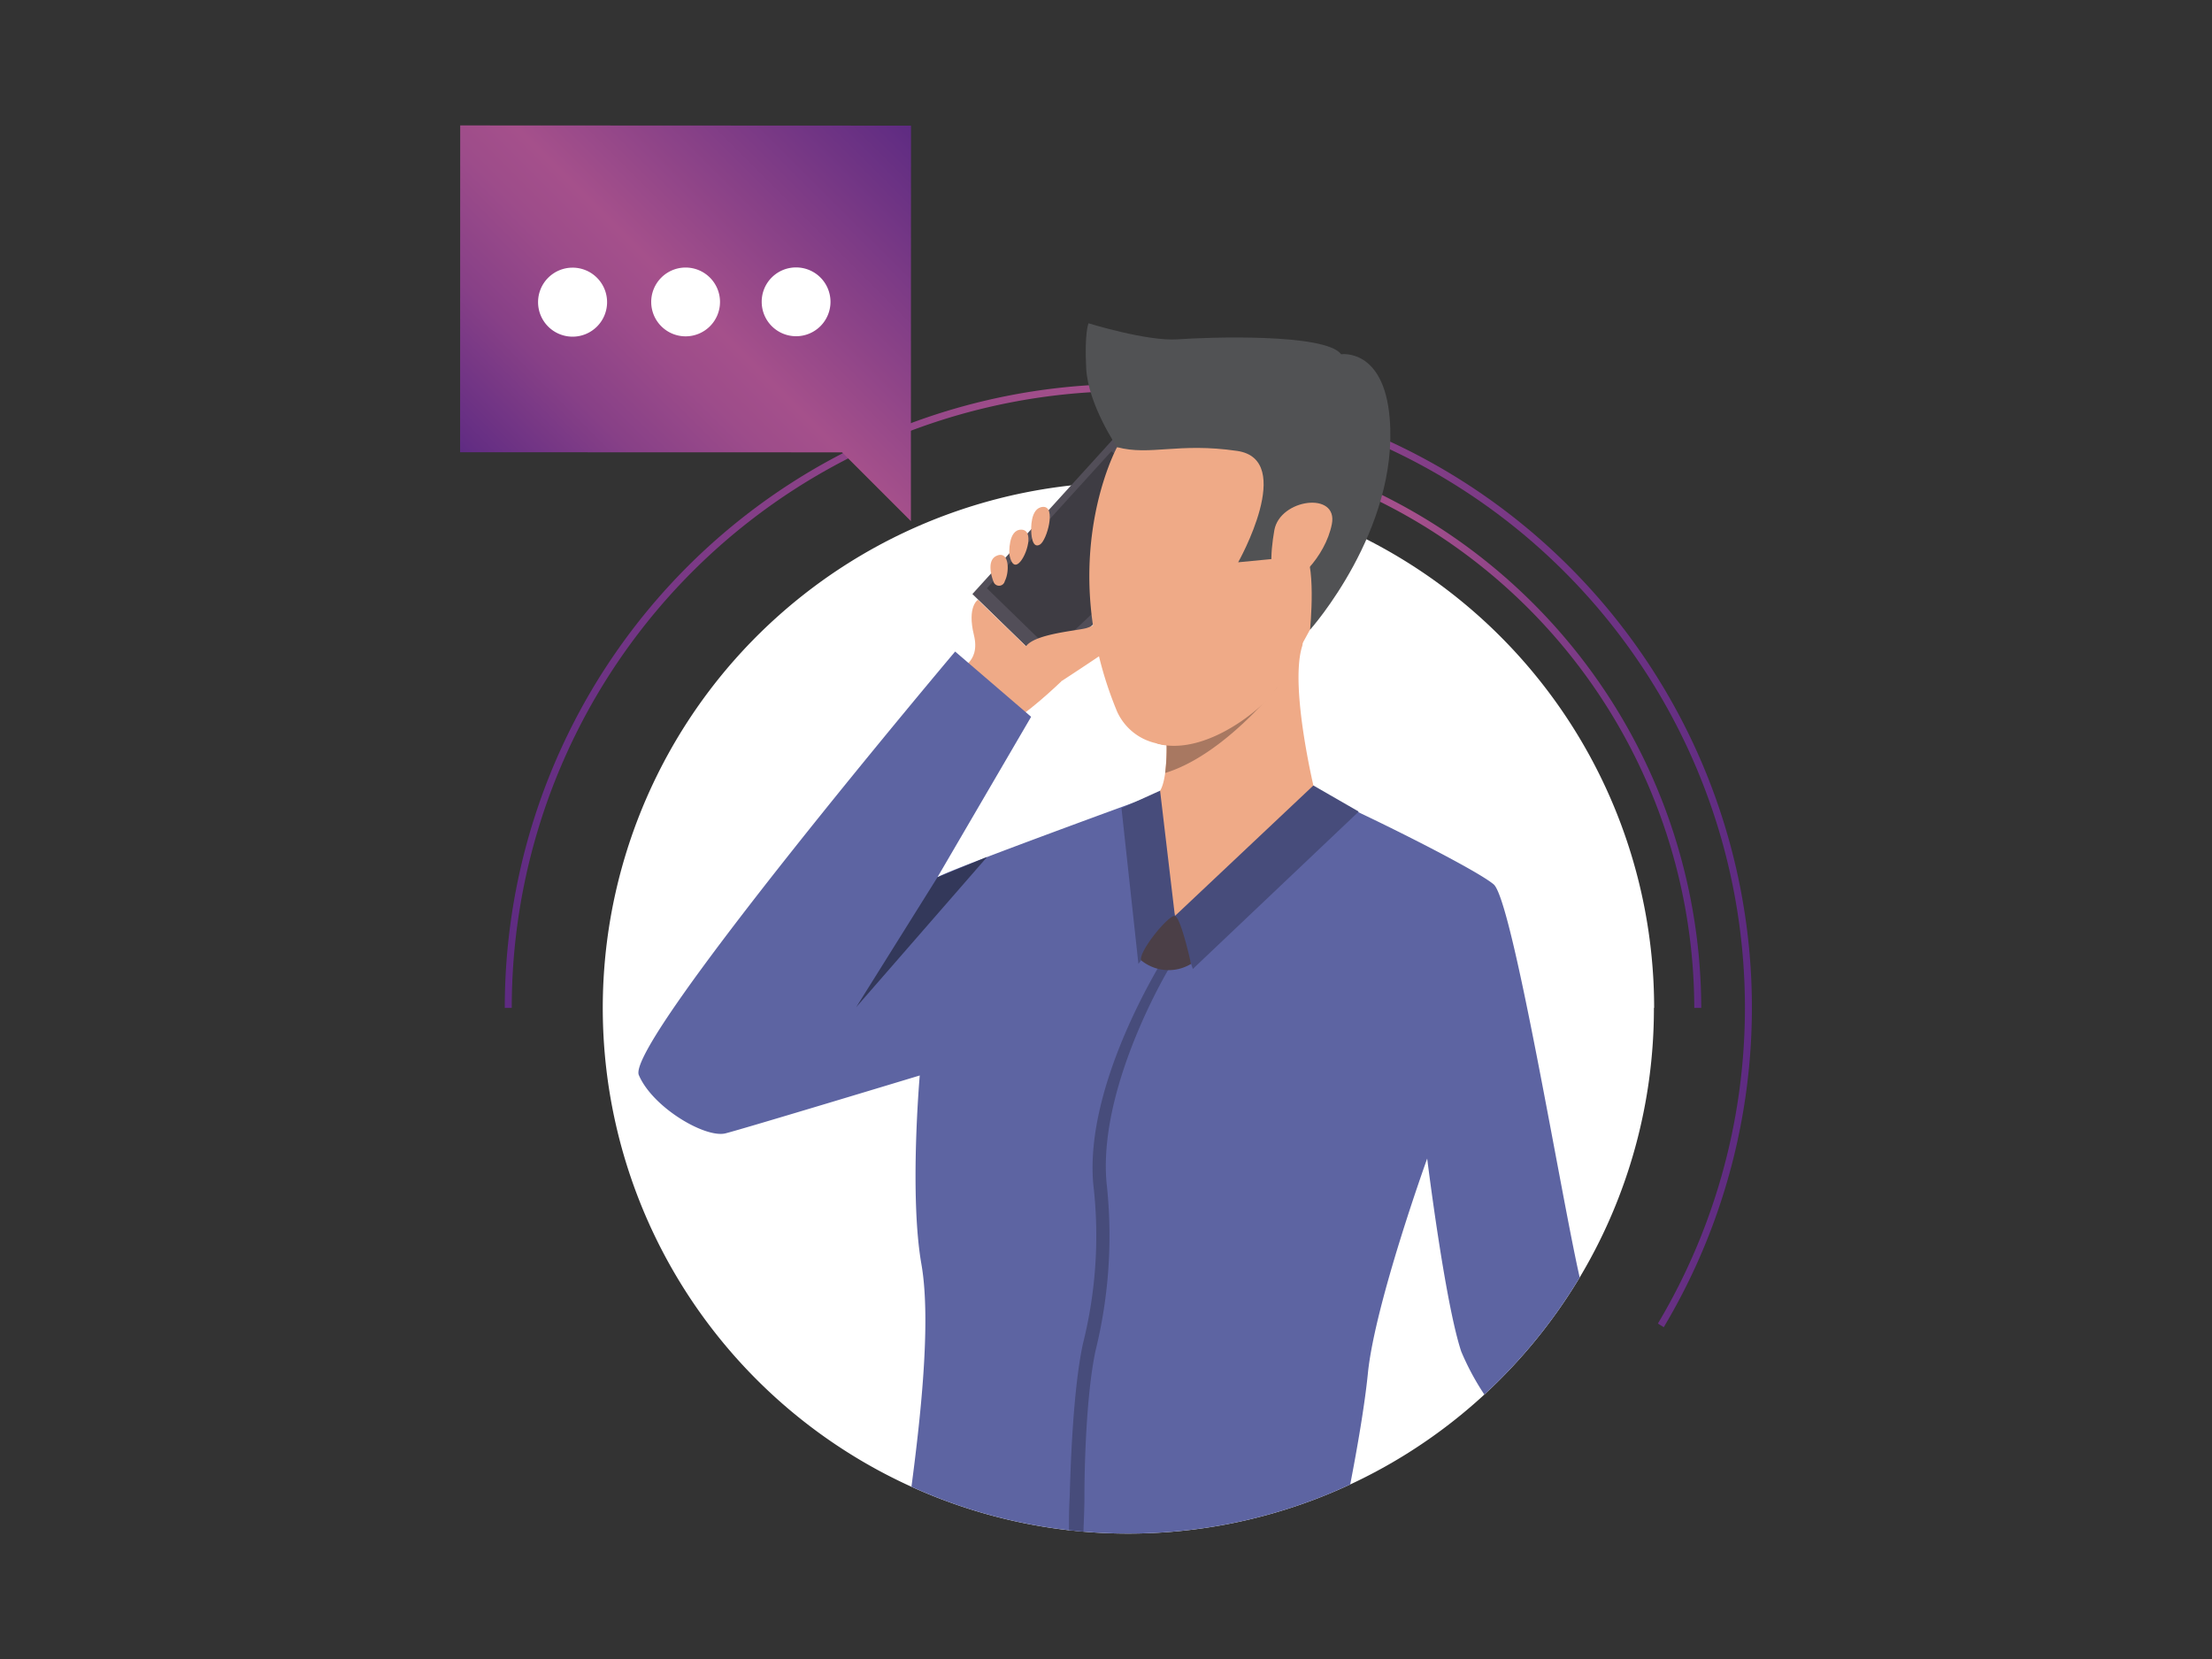 <svg id="Layer_1" data-name="Layer 1" xmlns="http://www.w3.org/2000/svg" xmlns:xlink="http://www.w3.org/1999/xlink" viewBox="0 0 200 150"><rect x="0" y="0" width="200" height="150" fill="#333333" stroke="none"/><defs><style>.cls-1{fill:none;}.cls-2{fill:url(#linear-gradient);}.cls-3{fill:url(#linear-gradient-2);}.cls-4{fill:#fff;}.cls-5{fill:#524e58;}.cls-6{fill:#3e3c43;}.cls-7{fill:#efaa87;}.cls-8{clip-path:url(#clip-path);}.cls-9{fill:#5d64a2;}.cls-10{fill:#474c7b;}.cls-11{fill:#a87861;}.cls-12{fill:#515254;}.cls-13{fill:#4b3f47;}.cls-14{fill:#33385a;}.cls-15{fill:url(#linear-gradient-3);}</style><linearGradient id="linear-gradient" x1="102.02" y1="65.23" x2="153.82" y2="65.23" gradientUnits="userSpaceOnUse"><stop offset="0" stop-color="#5e2b82"/><stop offset="0.02" stop-color="#632d83"/><stop offset="0.22" stop-color="#874087"/><stop offset="0.39" stop-color="#9d4c8a"/><stop offset="0.49" stop-color="#a5508b"/><stop offset="1" stop-color="#5e2b82"/></linearGradient><linearGradient id="linear-gradient-2" x1="45.64" y1="77.4" x2="158.4" y2="77.4" xlink:href="#linear-gradient"/><clipPath id="clip-path"><path class="cls-1" d="M149.54,91.13a47.35,47.35,0,0,1-6.71,24.37,47.89,47.89,0,0,1-8.62,10.59A47.46,47.46,0,0,1,102,138.66c-1.39,0-2.77-.06-4.13-.18l-1.31-.13a47.53,47.53,0,1,1,53-47.22Z"/></clipPath><linearGradient id="linear-gradient-3" x1="45.97" y1="45.25" x2="81.12" y2="10.1" xlink:href="#linear-gradient"/></defs><path class="cls-2" d="M153.82,91.13h-.63A51.23,51.23,0,0,0,102,40v-.62A51.85,51.85,0,0,1,153.82,91.13Z"/><path class="cls-3" d="M150.43,120l-.53-.33A55.75,55.75,0,1,0,46.27,91.13h-.63A56.38,56.38,0,1,1,150.43,120Z"/><path class="cls-4" d="M149.54,91.13a47.35,47.35,0,0,1-6.71,24.37,47.89,47.89,0,0,1-8.62,10.59A47.46,47.46,0,0,1,102,138.66c-1.39,0-2.77-.06-4.13-.18l-1.31-.13a47.53,47.53,0,1,1,53-47.22Z"/><polygon class="cls-5" points="94.72 60.33 109.14 46.75 100.92 39.4 87.92 53.71 94.72 60.33"/><polygon class="cls-6" points="95.11 58.91 107.59 47.16 100.49 40.8 89.23 53.19 95.11 58.91"/><path class="cls-7" d="M86.53,60.55s2.17-.52,1.53-3.12.36-3.2.36-3.2L96,61.57s-3.68,3.54-4.79,3.68S85.41,62,86.53,60.55Z"/><path class="cls-7" d="M96,61.57s4.6-3,5-3.39a39.86,39.86,0,0,0,3.33-3.58c.85-1.16-2.51-.87-3.49.34a5.41,5.41,0,0,1-2.52,1.82c-.68.26-4.76.5-5.57,1.7S96,61.57,96,61.57Z"/><path class="cls-7" d="M89.85,52.65a.53.53,0,0,0,1-.11c.44-.84.41-2.76-.71-2.3S89.85,52.65,89.85,52.65Z"/><path class="cls-7" d="M91.26,50.11s.2,1.42.89.78,1.39-3,.18-3S91.26,50.11,91.26,50.11Z"/><path class="cls-7" d="M93.24,48s0,1.72.8,1.23c.61-.38,1.48-3.46.27-3.4S93.24,48,93.24,48Z"/><g class="cls-8"><path class="cls-9" d="M161.89,148.6s-5.57,4.4-7.77,3.82c-1.82-.49-14.7-17.86-19.91-26.33a23.28,23.28,0,0,1-2.09-3.89c-1.47-4.4-3.08-17.45-3.08-17.45s-4.73,13.11-5.36,19.41c-.28,2.81-.94,6.66-1.6,10.06a47.55,47.55,0,0,1-39.67.21c.74-5.65,1.83-14.82.9-20.13-1.1-6.27-.15-17.06-.15-17.06S67.44,102,65.61,102.47,59,100.13,57.76,97.2s28.6-38.29,28.6-38.29l6.87,5.9L84.76,79.32c.95-.66,19.79-7.5,19.79-7.5s13.34-.22,14.37-.07,14.23,6.6,16.13,8.21c1.72,1.45,6.15,28.46,7.78,35.54a10.8,10.8,0,0,0,.43,1.57C144.29,119.27,161.89,148.6,161.89,148.6Z"/></g><path class="cls-7" d="M118.92,71.75c-.37,1.61-12.69,11.07-12.69,11.07s-2.8-10.55-1.68-11c.43-.18.67-1,.8-1.93a18.14,18.14,0,0,0,.13-2.52c0-.39,0-.64,0-.64s1.66-1.49,3.76-3.26c3.66-3.09,8.67-7,8.54-5.31a1,1,0,0,1-.06.32C116.58,62.27,118.92,71.75,118.92,71.75Z"/><polygon class="cls-10" points="104.89 71.49 101.4 73.07 102.93 87.15 106.23 82.82 104.89 71.49"/><polygon class="cls-10" points="118.75 71.02 106.23 82.82 107.85 87.61 122.85 73.38 118.75 71.02"/><path class="cls-10" d="M100.05,106.94a43.42,43.42,0,0,1-1,15.2c-.85,4-1,10.6-1,13.08,0,1.27-.06,2.35-.09,3.26l-1.31-.13c0-.87,0-1.89.07-3.08.07-2.56.29-9.56,1.19-13.76a40.09,40.09,0,0,0,.94-14.44c-.81-9,6.16-20,6.19-20.15l.91.23C105.84,87.27,99.26,98.12,100.05,106.94Z"/><path class="cls-11" d="M115.47,62.13h0s-.53.67-1.38,1.58c-1.81,1.94-5.17,5.09-8.74,6.18a18.14,18.14,0,0,0,.13-2.52,4.89,4.89,0,0,1-1-.21,34.78,34.78,0,0,1,2.6-3.22l2.2-.47Z"/><path class="cls-7" d="M117.77,58.16c-1.08,1.94-2,3.41-2.3,4h0a7.1,7.1,0,0,1-1.38,1.58c-1.92,1.76-5.39,4-8.61,3.66a4.89,4.89,0,0,1-1-.21A5.08,5.08,0,0,1,101,64.33c-5.64-13.6,0-23.9,0-23.9s18.66-3.71,21.08,2C123.77,46.45,120.32,53.6,117.77,58.16Z"/><path class="cls-12" d="M101,40.43s-2.62-3.86-2.79-7.11.21-4.09.21-4.09,5.33,1.65,8.07,1.45,13.35-.56,14.77,1.35c0,0,3.86-.58,4.39,5.79.84,10.11-7.2,19.12-7.2,19.12s.64-6.41-.73-7.39-2.77,1-2.77,1l-3,.29s5.24-9.29-.09-10.07S104,41.23,101,40.43Z"/><path class="cls-7" d="M115.22,47.94c.51-2.85,5.79-3.54,5.2-.55s-3.37,5.67-4.54,5.47S114.84,50.11,115.22,47.94Z"/><path class="cls-13" d="M103.18,86.83a3.92,3.92,0,0,0,4.51.32s-.91-4.18-1.46-4.33S102.91,86.07,103.18,86.83Z"/><polygon class="cls-14" points="89.25 77.48 77.41 91.07 84.76 79.32 89.25 77.48"/><polygon class="cls-15" points="41.61 11.34 82.37 11.36 82.36 40.9 82.36 47.12 76.14 40.9 41.6 40.89 41.61 11.34"/><path class="cls-4" d="M58.88,27.31A3.11,3.11,0,1,0,62,24.19,3.11,3.11,0,0,0,58.88,27.31Z"/><path class="cls-4" d="M48.65,27.32a3.12,3.12,0,1,0,3.11-3.12A3.12,3.12,0,0,0,48.65,27.32Z"/><path class="cls-4" d="M68.87,27.29A3.11,3.11,0,1,0,72,24.18,3.1,3.1,0,0,0,68.87,27.29Z"/></svg>